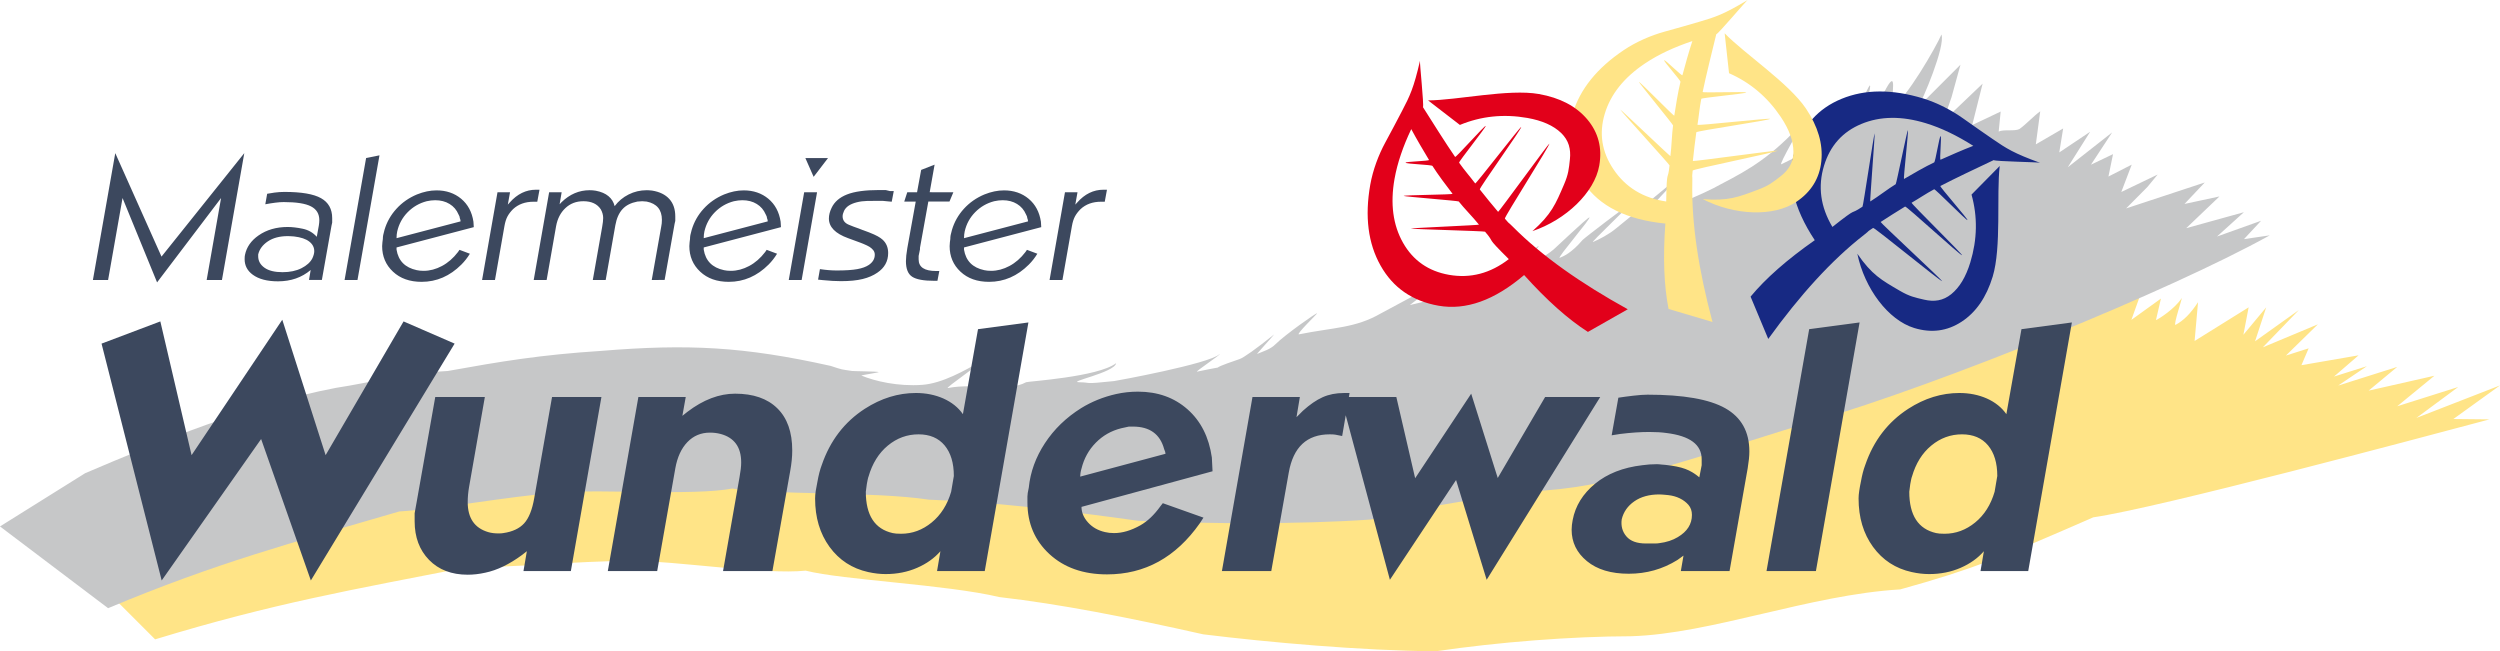 <?xml version="1.0" encoding="utf-8"?>
<!-- Generator: Adobe Illustrator 16.0.0, SVG Export Plug-In . SVG Version: 6.00 Build 0)  -->
<!DOCTYPE svg PUBLIC "-//W3C//DTD SVG 1.1//EN" "http://www.w3.org/Graphics/SVG/1.1/DTD/svg11.dtd">
<svg version="1.1" id="Ebene_1" xmlns="http://www.w3.org/2000/svg" xmlns:xlink="http://www.w3.org/1999/xlink" x="0px" y="0px"
	 width="137.399px" height="35.796px" viewBox="0 0 137.399 35.796" enable-background="new 0 0 137.399 35.796"
	 xml:space="preserve">
<g>
	<defs>
		<rect id="SVGID_1_" width="137.399" height="35.796"/>
	</defs>
	<clipPath id="SVGID_2_">
		<use xlink:href="#SVGID_1_"  overflow="visible"/>
	</clipPath>
	<path clip-path="url(#SVGID_2_)" fill="#FFE487" d="M3.64,30.251c1.782-0.837,3.564-1.674,5.347-2.511
		c2.695-0.841,5.3-1.309,7.813-1.403c2.181-0.779,4.197-1.424,7.025-2.13c2.115-0.143,3.751-0.493,6.347-0.429
		c3.066-0.292,5.32-0.521,8.701-0.472c1.781-0.003,2.842-0.317,5.343-0.01c2.403,0.554,4.307,0.78,7.019,1.859
		c0.635,0.277,1.038,0.359,1.635,0.503c0.091,0.021,1.427-0.109,1.497-0.069c0.044,0.024-1.177,0.312-1.134,0.336
		c0.658,0.356,1.428,0.643,2.783,0.65c1.125,0.007,2.52-0.595,3.517-1.018c0.274-0.036-2.392,1.326-2.15,1.3
		c1.597-0.173,3.237,0.352,4.4-0.127c0.096-0.039,1.822-0.298,2.99-0.969c0.195,0.016-2.708,1.27-2.523,1.288
		c1.377,0.14,2.494,0.196,4.334,0.148c0.104-0.003,1.426-0.951,1.529-0.925c0.161-0.024-0.906,0.951-0.749,0.932
		c2.352-0.286,3.91-0.071,6.383-0.654c0.238-0.057,0.559-0.236,1.53-0.936c-0.02,0.036-0.564,0.753-0.503,0.733
		c0.396-0.122,0.776-0.186,1.141-0.456c0.609-0.449,1.391-1.25,1.336-1.158c0.079-0.031-0.799,0.925-0.569,0.898
		c1.973-0.228,3.404-0.728,5.009-1.426c0.115-0.051,1.414-1.255,1.544-1.271c0.063-0.011-0.795,1.151-0.734,1.141
		c1.862-0.346,2.491-0.403,5.604-0.845c0.888-0.211,1.645-0.514,2.464-0.886c0.136-0.062,0.851-0.574,1.011-0.618
		c0.131-0.033-1.652,1.447-1.551,1.387c0.611-0.361,1.671-0.715,2.333-1.135c0.12-0.076,1.46-1.23,1.611-1.26
		c0.202-0.038-1.57,1.757-1.384,1.739c0.215-0.066,0.689-0.197,1.48-0.868c0.104-0.088,2.281-1.636,2.448-1.685
		c0.157-0.047-2.104,1.903-1.904,1.841c0.396-0.125,0.966-0.341,1.442-0.639c0.103-0.064,2.225-1.963,2.362-2.003
		c0.064-0.018-1.019,1.594-0.721,1.513c1.573-0.425,2.344-0.44,3.604-0.962c0.133-0.054,1.548-1.46,2.126-1.906
		c0.058-0.045-0.858,1.479-0.77,1.457c0.944-0.231,1.336-0.235,1.605-0.289c1.35-0.18,1.902-0.526,4.018-1.525
		c0.149-0.071,0.664-1.181,0.814-1.253c0.149-0.074-0.064,0.89,0.085,0.815c0.393-0.196,0.784-0.399,1.168-0.606
		c0.104-0.056,0.1-1.013,0.203-1.07c0.192-0.106,0.493,0.688,0.682,0.58c0.331-0.188,0.903-0.302,0.966-0.568
		c0.282-1.194,0.232-0.143,0.346-0.214c0.113-0.071,0.226-0.142,0.337-0.213c0.661-0.426,1.257-0.846,1.749-1.242
		c0.045,0.379-1.178,1.662-0.303,1.118c-2.209,1.373,0.029,0.737-0.174,1.098l1.977-1.229l-0.067,0.903L115.5,17.26l2.151-1.11
		l-0.51,1.429l1.623-1.169l-0.274,1.183c0.15-0.054,1.031-0.619,1.41-1.199c0.086-0.131-0.482,1.515-0.332,1.46
		c0.445-0.239,0.823-0.617,1.235-1.244l-0.189,2.13l2.97-1.849l-0.288,1.507l1.252-1.505l-0.611,1.864l2.405-1.716l-1.978,2.048
		l3.024-1.264l-1.757,1.718l1.251-0.399l-0.397,0.927l3.141-0.542l-1.351,1.167l1.808-0.57l-1.579,1.065l3.248-1.027l-1.574,1.306
		l3.616-0.819l-2.043,1.677l3.352-1.059l-2.3,1.701l4.596-1.788l-2.563,1.847l1.983,0.021c-3.896,1.035-18.137,4.855-21.776,5.383
		c-4.938,2.16-6.593,2.848-10.609,3.961c-4.971,0.292-10.399,2.448-14.798,2.574c-3.249,0.007-7.234,0.313-10.74,0.828
		c-4.102-0.038-9.163-0.49-12.767-0.933c-4.162-0.935-7.843-1.662-11.21-2.048c-2.92-0.694-8.607-0.934-10.641-1.452
		c-2.21,0.233-7.226-0.537-9.511-0.542c-3.391,0.021-6.467,0.385-9.046,0.344c-6.379,1.252-10.636,1.976-17.197,3.974L3.64,30.251z"
		/>
	<path clip-path="url(#SVGID_2_)" fill="#C6C7C8" d="M0,28.933c1.56-0.975,3.12-1.95,4.679-2.926
		c4.033-1.724,9.146-3.811,13.782-4.69c2.048-0.31,3.577-0.787,6.146-0.927c2.95-0.532,5.107-0.891,8.445-1.106
		c4.756-0.39,7.84-0.235,12.601,0.826c0.689,0.228,0.552,0.183,1.172,0.278c0.095,0.015,1.388,0.025,1.467,0.06
		c0.048,0.021-0.995,0.175-0.947,0.194c0.73,0.304,2.007,0.607,3.342,0.509c1.108-0.081,2.341-0.791,3.225-1.292
		c0.261-0.058-2.047,1.512-1.814,1.467c1.531-0.297,3.262,0.249,4.296-0.319c0.085-0.048,3.955-0.285,4.948-1.047
		c-0.08,0.524-2.766,1.04-2.014,1.049c0.721,0.009,0.103,0.126,1.902-0.065c0.101-0.012,5.212-0.943,5.791-1.476
		c0.152-0.036-1.381,0.989-1.231,0.958c2.248-0.47,0.041,0.085,2.339-0.692c0.222-0.075,0.913-0.564,1.895-1.352
		c-0.012,0.038-0.986,1.094-0.931,1.07c0.361-0.154,0.722-0.246,1.018-0.543c0.496-0.497,2.303-1.777,2.27-1.682
		c0.071-0.037-1.205,1.192-0.986,1.148c1.889-0.382,3.085-0.332,4.504-1.154c0.102-0.059,3.084-1.663,3.209-1.689
		c0.059-0.017-1.672,1.247-1.614,1.232c1.71-0.435,1.41-0.22,3.994-1.47c0.825-0.281,1.5-0.641,2.22-1.077
		c0.119-0.072,0.704-0.64,0.852-0.695c0.12-0.044-1.291,1.572-1.205,1.504c0.518-0.408,1.479-0.844,2.032-1.316
		c0.102-0.085,1.816-1.718,1.958-1.758c0.19-0.055-1.803,2.252-1.623,2.219c0.197-0.082,0.633-0.251,1.256-0.982
		c0.082-0.097,2.434-1.897,2.586-1.959c0.145-0.059-2.195,2.15-2.015,2.072c0.361-0.156,0.871-0.417,1.272-0.751
		c0.086-0.072,3.678-2.976,3.547-2.935c0.06-0.025-2.32,2.421-2.045,2.317c1.448-0.548,3.165-1.189,4.271-1.817
		c1.56-0.808,2.804-1.521,4.53-3.442c0.044-0.049-1.425,2.454-1.217,2.352c1.69-0.832,0.552-0.267,2.082-1.143
		c0.137-0.078,1.545-2.143,1.675-2.228c0.131-0.084-0.548,1.46-0.418,1.374c0.341-0.227,0.205-0.113,0.536-0.35
		c0.089-0.064,0.882-1.908,0.97-1.972c0.166-0.121-0.375,1.537-0.213,1.415c0.281-0.214,0.699-0.386,0.817-0.643
		c0.993-2.141,0.589-0.23,0.685-0.311c0.095-0.079-0.219,0.852-0.105,0.784c0.833-0.498,2.469-3.375,2.766-4.054
		c0.225,0.641-1.048,3.65-1.299,4.004l2.344-2.346l-0.49,1.78l-0.459,1.327l2.166-2.065l-0.573,2.277l1.565-0.744l-0.109,1.1
		c0.271-0.133,0.864-0.003,1.137-0.136c0.382-0.273,0.766-0.704,1.146-0.977l-0.242,1.816l1.502-0.873l-0.213,1.317l1.696-1.136
		l-1.23,1.952l2.439-1.916l-1.164,1.774l1.213-0.58l-0.252,1.231l1.279-0.654l-0.573,1.503l1.999-0.959l-0.563,0.683l-1.171,1.179
		l4.323-1.426l-1.115,1.181l1.922-0.413l-1.826,1.744l3.17-0.878l-1.479,1.337l2.423-0.867l-0.941,1.01l1.417-0.208
		c-5.464,3.039-18.043,8.162-25.063,10.217c-4.397,1.287-9.666,3.259-13.966,3.73c-3.194,0.262-7.045,0.882-10.375,1.671
		c-4.045,0.283-9.13,0.23-12.78,0.072c-4.311-0.605-8.102-1.042-11.505-1.162c-3.034-0.463-8.685-0.255-10.807-0.613
		c-2.121,0.406-7.236,0.032-9.484,0.207c-3.332,0.287-6.276,0.892-8.823,1.054c-5.986,1.75-10.008,2.807-16.001,5.315L0,28.933z"/>
	<path clip-path="url(#SVGID_2_)" fill="#172983" d="M100.708,12.472c1.517-1.197,0.858-0.584,1.654-1.113
		c0.041-0.028,0.627-4.008,0.668-4.034c0.027-0.016-0.271,3.766-0.242,3.748c0.446-0.276,1.009-0.716,1.399-0.95
		c0.038-0.023,0.629-2.944,0.666-2.966c0.06-0.035-0.262,2.711-0.207,2.678c0.422-0.251,1.191-0.693,1.653-0.908
		c0.073-0.034,0.28-1.411,0.354-1.444c0.073-0.035-0.073,1.327,0.001,1.294c0.55-0.245,1.207-0.536,1.797-0.762
		c-0.443-0.279-0.88-0.525-1.313-0.733c-0.434-0.21-0.867-0.38-1.296-0.511c-1.325-0.405-2.506-0.391-3.542,0.041
		c-1.032,0.429-1.717,1.194-2.051,2.292C99.899,10.249,100.053,11.37,100.708,12.472 M104.407,15.977
		c0.545,0.317,0.823,0.371,1.346,0.493c0.548,0.128,1.036,0.063,1.49-0.305c0.454-0.369,0.803-0.949,1.044-1.742
		c0.384-1.262,0.408-2.506,0.067-3.728l1.55-1.573c-0.185,1.582,0.104,4.471-0.388,6.085c-0.345,1.129-0.911,1.953-1.705,2.473
		c-0.793,0.52-1.659,0.635-2.604,0.348c-1.434-0.438-2.729-2.167-3.13-4.083C102.875,15.104,103.409,15.395,104.407,15.977
		 M96.211,16.303c0.827-0.999,2.002-2.034,3.528-3.102c-1.183-1.786-1.55-3.413-1.104-4.877c0.427-1.396,1.286-2.363,2.578-2.893
		c1.289-0.53,2.781-0.539,4.475-0.023c0.792,0.242,1.568,0.65,2.201,1.098c0.654,0.463,0.982,0.693,1.602,1.119
		c0.786,0.541,1.188,0.799,2.631,1.322c-0.082-0.039-2.448-0.072-2.551-0.147c-0.885,0.419-2.152,1.016-2.929,1.422
		c-0.058,0.029,1.546,1.845,1.488,1.875c-0.057,0.03-1.774-1.725-1.83-1.695c-0.448,0.238-0.827,0.503-1.239,0.74
		c-0.053,0.03,2.826,2.856,2.773,2.887c-0.066,0.039-3.066-2.716-3.131-2.678c-0.372,0.22-1.004,0.63-1.344,0.849
		c-0.035,0.023,3.419,3.232,3.384,3.254c-0.065,0.043-3.733-2.971-3.798-2.928c-0.451,0.3-0.102,0.073-0.494,0.379
		c-1.792,1.393-3.533,3.32-5.269,5.723L96.211,16.303z"/>
	<path clip-path="url(#SVGID_2_)" fill="#3C485E" d="M57.684,15.387l0.846-4.82h0.689l-0.121,0.678l0.103-0.112
		c0.415-0.471,0.896-0.706,1.442-0.706h0.195l-0.121,0.66h-0.204c-0.459,0-0.835,0.136-1.126,0.407
		c-0.131,0.13-0.233,0.264-0.308,0.402c-0.074,0.139-0.13,0.316-0.167,0.532l-0.52,2.959H57.684z M52.982,13.09l3.519-0.923
		l-0.01-0.084L56.463,12c-0.006-0.075-0.031-0.147-0.074-0.215c-0.105-0.248-0.27-0.44-0.494-0.576
		c-0.223-0.137-0.487-0.205-0.79-0.205c-0.15,0-0.305,0.019-0.466,0.055c-0.404,0.105-0.751,0.306-1.042,0.601
		c-0.292,0.296-0.485,0.649-0.577,1.058C52.996,12.823,52.982,12.948,52.982,13.09 M52.229,13.135c0-0.074,0.005-0.145,0.018-0.214
		c0.013-0.068,0.037-0.165,0.073-0.289c0.129-0.434,0.348-0.82,0.656-1.158c0.309-0.339,0.683-0.601,1.123-0.786
		c0.373-0.15,0.732-0.225,1.08-0.225c0.533,0,0.985,0.154,1.354,0.461c0.369,0.308,0.594,0.729,0.675,1.262l0.018,0.298L52.982,13.6
		v0.121c0.1,0.614,0.47,0.99,1.112,1.127c0.108,0.024,0.232,0.037,0.374,0.037c0.343,0,0.68-0.089,1.01-0.266
		c0.331-0.176,0.624-0.432,0.88-0.767l0.083-0.121l0.571,0.214c-0.136,0.223-0.291,0.421-0.465,0.595
		c-0.633,0.633-1.362,0.95-2.187,0.95c-0.652,0-1.176-0.186-1.573-0.559c-0.397-0.371-0.596-0.841-0.596-1.405
		c0-0.062,0.005-0.131,0.014-0.209C52.215,13.24,52.222,13.179,52.229,13.135 M49.697,11.078l0.166-0.511h0.538l0.226-1.229
		l0.738-0.289l-0.27,1.516l1.301,0.002l-0.214,0.511h-1.161l-0.459,2.541v0.084l-0.074,0.363v0.195c0,0.422,0.32,0.634,0.959,0.634
		h0.177l-0.103,0.539h-0.167c-0.584,0-0.99-0.074-1.22-0.224c-0.23-0.148-0.344-0.434-0.344-0.855c0-0.18,0.025-0.42,0.076-0.717
		l0.462-2.558L49.697,11.078z M49.121,10.5l-0.112,0.586l-0.251-0.023l-0.242-0.024h-0.279c-0.192,0-0.387,0.002-0.582,0.005
		c-0.195,0.004-0.384,0.028-0.568,0.074c-0.183,0.047-0.332,0.11-0.447,0.187c-0.114,0.078-0.198,0.173-0.251,0.284
		c-0.052,0.112-0.079,0.211-0.079,0.298c0,0.217,0.115,0.372,0.344,0.466l0.252,0.101l0.13,0.047l0.158,0.056l0.214,0.084
		l0.028,0.009l0.326,0.121c0.205,0.081,0.363,0.151,0.475,0.214c0.111,0.062,0.201,0.124,0.269,0.186
		c0.206,0.187,0.307,0.432,0.307,0.736c0,0.453-0.198,0.812-0.595,1.08c-0.224,0.154-0.493,0.271-0.81,0.348
		c-0.316,0.078-0.713,0.117-1.191,0.117c-0.292,0-0.62-0.019-0.986-0.056l-0.27-0.028l0.102-0.578
		c0.329,0.05,0.636,0.075,0.921,0.075c0.491,0,0.869-0.025,1.136-0.075c0.267-0.049,0.478-0.126,0.633-0.231
		c0.217-0.15,0.325-0.336,0.325-0.56c0-0.098-0.029-0.184-0.088-0.256c-0.059-0.071-0.126-0.129-0.2-0.176
		c-0.075-0.047-0.186-0.101-0.335-0.163l-0.14-0.056l-0.325-0.12l-0.382-0.14c-0.702-0.255-1.052-0.614-1.052-1.08
		c0-0.186,0.05-0.382,0.149-0.586c0.155-0.329,0.437-0.574,0.847-0.735c0.41-0.162,0.999-0.243,1.768-0.243h0.354l0.233,0.056
		H49.121z M44.262,8.686h1.246l-0.791,1.033L44.262,8.686z M43.35,15.387l0.847-4.82h0.708l-0.847,4.82H43.35z M38.677,13.09
		l3.518-0.923l-0.009-0.084L42.158,12c-0.006-0.075-0.031-0.147-0.074-0.215c-0.106-0.248-0.27-0.44-0.494-0.576
		c-0.223-0.137-0.487-0.205-0.791-0.205c-0.149,0-0.304,0.019-0.465,0.055c-0.403,0.105-0.751,0.306-1.042,0.601
		c-0.292,0.296-0.484,0.649-0.578,1.058C38.69,12.823,38.677,12.948,38.677,13.09 M37.923,13.135c0-0.074,0.007-0.145,0.019-0.214
		c0.012-0.068,0.037-0.165,0.073-0.289c0.129-0.434,0.347-0.82,0.656-1.158c0.309-0.339,0.683-0.601,1.123-0.786
		c0.372-0.15,0.732-0.225,1.08-0.225c0.533,0,0.984,0.154,1.354,0.461c0.369,0.308,0.594,0.729,0.675,1.262l0.018,0.298L38.677,13.6
		v0.121c0.099,0.614,0.471,0.99,1.113,1.127c0.106,0.024,0.231,0.037,0.373,0.037c0.343,0,0.68-0.089,1.01-0.266
		c0.331-0.176,0.623-0.432,0.88-0.767l0.083-0.121l0.571,0.214c-0.137,0.223-0.291,0.421-0.465,0.595
		c-0.633,0.633-1.362,0.95-2.187,0.95c-0.652,0-1.176-0.186-1.573-0.559c-0.397-0.371-0.596-0.841-0.596-1.405
		c0-0.062,0.005-0.131,0.014-0.209C37.909,13.24,37.917,13.179,37.923,13.135 M29.333,15.387l0.847-4.82h0.688l-0.112,0.66
		l0.103-0.111c0.453-0.442,0.968-0.662,1.545-0.662c0.118,0,0.233,0.009,0.345,0.029c0.291,0.055,0.522,0.155,0.692,0.298
		c0.171,0.142,0.285,0.325,0.34,0.549c0.205-0.274,0.461-0.488,0.768-0.642c0.307-0.155,0.641-0.234,1.001-0.234
		c0.031,0,0.071,0.002,0.121,0.005c0.049,0.003,0.105,0.008,0.167,0.015c0.416,0.067,0.732,0.223,0.95,0.465
		c0.217,0.241,0.325,0.56,0.325,0.959v0.242c-0.018,0.074-0.031,0.126-0.037,0.157l-0.549,3.09H35.82l0.521-2.932
		c0.013-0.049,0.021-0.11,0.028-0.18c0.006-0.072,0.009-0.135,0.009-0.192c0-0.558-0.279-0.893-0.837-1.005
		c-0.112-0.012-0.196-0.019-0.251-0.019c-0.044,0-0.092,0.004-0.145,0.011c-0.053,0.005-0.091,0.008-0.116,0.008
		c-0.354,0.069-0.627,0.207-0.819,0.419c-0.193,0.211-0.323,0.506-0.391,0.884l-0.531,3.006H32.58l0.514-2.912
		c0.037-0.205,0.056-0.37,0.056-0.494c0-0.161-0.044-0.32-0.13-0.475c-0.193-0.297-0.512-0.447-0.959-0.447
		c-0.392,0-0.72,0.126-0.987,0.378c-0.267,0.251-0.437,0.582-0.511,0.991l-0.52,2.959H29.333z M26.495,15.387l0.847-4.82h0.689
		l-0.121,0.678l0.102-0.112c0.416-0.471,0.897-0.706,1.443-0.706h0.196l-0.122,0.66h-0.204c-0.46,0-0.835,0.136-1.127,0.407
		c-0.13,0.13-0.233,0.264-0.307,0.402c-0.074,0.139-0.13,0.316-0.167,0.532l-0.52,2.959H26.495z M21.794,13.09l3.518-0.923
		l-0.009-0.084L25.275,12c-0.006-0.075-0.031-0.147-0.075-0.215c-0.105-0.248-0.269-0.44-0.493-0.576
		c-0.224-0.137-0.487-0.205-0.791-0.205c-0.149,0-0.304,0.019-0.465,0.055c-0.404,0.105-0.751,0.306-1.043,0.601
		c-0.291,0.296-0.484,0.649-0.577,1.058C21.807,12.823,21.794,12.948,21.794,13.09 M21.041,13.135c0-0.074,0.006-0.145,0.019-0.214
		c0.012-0.068,0.037-0.165,0.072-0.289c0.129-0.434,0.348-0.82,0.657-1.158c0.308-0.339,0.682-0.601,1.123-0.786
		c0.372-0.15,0.732-0.225,1.08-0.225c0.533,0,0.984,0.154,1.354,0.461c0.368,0.308,0.594,0.729,0.674,1.262l0.019,0.298L21.794,13.6
		v0.121c0.099,0.614,0.47,0.99,1.112,1.127c0.107,0.024,0.231,0.037,0.374,0.037c0.343,0,0.68-0.089,1.01-0.266
		c0.33-0.176,0.624-0.432,0.88-0.767l0.083-0.121l0.571,0.214c-0.137,0.223-0.292,0.421-0.466,0.595
		c-0.632,0.633-1.361,0.95-2.187,0.95c-0.651,0-1.176-0.186-1.573-0.559c-0.397-0.371-0.596-0.841-0.596-1.405
		c0-0.062,0.006-0.131,0.015-0.209C21.026,13.24,21.034,13.179,21.041,13.135 M18.938,15.387l1.183-6.701l0.735-0.149l-1.209,6.85
		H18.938z M14.19,13.982v0.103c0,0.254,0.115,0.463,0.345,0.628c0.229,0.164,0.561,0.246,0.995,0.246
		c0.404,0,0.75-0.073,1.038-0.218c0.289-0.147,0.489-0.328,0.6-0.545c0.068-0.149,0.103-0.279,0.103-0.391
		c0-0.211-0.092-0.388-0.276-0.53c-0.183-0.143-0.461-0.236-0.835-0.28c-0.074-0.005-0.14-0.011-0.197-0.013
		c-0.056-0.003-0.103-0.005-0.14-0.005c-0.448,0-0.814,0.096-1.101,0.288C14.436,13.458,14.258,13.697,14.19,13.982 M13.464,14.009
		c0.087-0.428,0.335-0.784,0.745-1.069c0.446-0.311,0.98-0.465,1.601-0.465c0.241,0,0.517,0.032,0.828,0.097
		c0.31,0.065,0.567,0.213,0.772,0.443l0.112-0.614c0.019-0.113,0.028-0.212,0.028-0.299c0-0.348-0.152-0.601-0.456-0.758
		c-0.304-0.159-0.804-0.238-1.499-0.238c-0.136,0-0.29,0.011-0.46,0.033c-0.171,0.021-0.356,0.051-0.554,0.088l0.102-0.577
		c0.093-0.019,0.23-0.04,0.41-0.066c0.18-0.024,0.36-0.036,0.539-0.036c0.931,0,1.601,0.114,2.011,0.344
		c0.409,0.229,0.614,0.596,0.614,1.098v0.243c-0.019,0.074-0.031,0.13-0.037,0.168l-0.53,2.986h-0.708l0.093-0.549
		c-0.49,0.416-1.089,0.624-1.796,0.624c-0.596,0-1.058-0.122-1.386-0.363c-0.299-0.218-0.448-0.503-0.448-0.857
		C13.445,14.137,13.451,14.06,13.464,14.009 M5.106,15.387l1.229-6.971l2.541,5.687l4.55-5.687l-1.228,6.971h-0.84l0.792-4.503
		L8.633,15.52l-1.898-4.637l-0.794,4.504H5.106z"/>
	<path clip-path="url(#SVGID_2_)" fill="#FFE487" d="M91.574,11.074c0.03-1.932,0.09-1.034,0.183-1.985
		c0.005-0.048-2.711-3.017-2.705-3.065c0.005-0.033,2.748,2.588,2.753,2.555c0.066-0.521,0.082-1.235,0.146-1.686
		c0.008-0.044-1.884-2.347-1.878-2.389c0.011-0.069,1.937,1.916,1.945,1.851c0.071-0.484,0.215-1.361,0.34-1.855
		c0.02-0.078-0.917-1.108-0.896-1.186c0.021-0.079,0.982,0.896,1.004,0.817c0.156-0.582,0.348-1.274,0.545-1.874
		c-0.496,0.166-0.964,0.35-1.398,0.554c-0.437,0.203-0.842,0.432-1.214,0.682c-1.15,0.772-1.886,1.696-2.205,2.771
		c-0.319,1.072-0.159,2.086,0.48,3.038C89.342,10.297,90.308,10.886,91.574,11.074 M96.628,10.421
		c0.591-0.222,0.809-0.405,1.232-0.732c0.446-0.345,0.703-0.763,0.705-1.348c0.001-0.585-0.229-1.221-0.691-1.91
		c-0.734-1.095-1.685-1.898-2.847-2.407l-0.241-2.194c1.111,1.141,3.532,2.742,4.473,4.143c0.657,0.981,0.938,1.941,0.841,2.884
		s-0.556,1.688-1.375,2.237c-1.245,0.836-3.404,0.748-5.143-0.151C94.983,11.058,95.547,10.829,96.628,10.421 M91.704,16.981
		c-0.253-1.272-0.312-2.838-0.177-4.694c-2.131-0.212-3.624-0.955-4.477-2.225c-0.814-1.213-1.021-2.49-0.615-3.826
		c0.402-1.335,1.338-2.497,2.808-3.483c0.688-0.462,1.495-0.807,2.242-1.014c0.772-0.214,1.158-0.323,1.878-0.534
		C94.28,0.938,94.734,0.789,96.051,0c-0.081,0.04-1.602,1.852-1.726,1.884c-0.233,0.952-0.571,2.311-0.747,3.169
		c-0.014,0.064,2.406-0.033,2.395,0.031c-0.013,0.063-2.458,0.286-2.471,0.348c-0.099,0.498-0.133,0.959-0.209,1.427
		c-0.01,0.061,4-0.386,3.99-0.326c-0.013,0.076-4.043,0.661-4.054,0.737c-0.065,0.426-0.146,1.176-0.19,1.578
		c-0.005,0.041,4.664-0.609,4.66-0.568c-0.009,0.078-4.663,1.017-4.67,1.094c-0.052,0.54-0.007,0.125-0.019,0.623
		c-0.052,2.269,0.343,4.836,1.109,7.699L91.704,16.981z"/>
	<path clip-path="url(#SVGID_2_)" fill="#E2001A" d="M82.923,14.241c-1.371-1.359-0.683-0.781-1.305-1.507
		c-0.031-0.037-4.054-0.137-4.084-0.174c-0.021-0.026,3.77-0.187,3.75-0.213c-0.329-0.41-0.833-0.916-1.113-1.275
		c-0.027-0.035-2.999-0.269-3.025-0.303c-0.042-0.054,2.725-0.067,2.685-0.119c-0.301-0.386-0.833-1.098-1.103-1.53
		c-0.043-0.068-1.435-0.107-1.477-0.176c-0.042-0.069,1.327-0.088,1.285-0.157c-0.311-0.517-0.677-1.134-0.974-1.691
		c-0.224,0.472-0.416,0.936-0.568,1.39c-0.157,0.457-0.273,0.906-0.352,1.349c-0.24,1.364-0.084,2.534,0.47,3.511
		c0.552,0.971,1.394,1.559,2.523,1.758C80.814,15.312,81.91,15.025,82.923,14.241 M85.955,10.146
		c0.249-0.58,0.269-0.863,0.327-1.396c0.06-0.56-0.063-1.035-0.483-1.442c-0.421-0.406-1.039-0.681-1.854-0.826
		c-1.3-0.228-2.538-0.101-3.71,0.384l-1.749-1.348c1.594-0.008,4.426-0.644,6.088-0.351c1.162,0.205,2.049,0.669,2.661,1.392
		c0.611,0.725,0.83,1.572,0.659,2.543c-0.261,1.476-1.82,2.972-3.674,3.602C85.273,11.772,85.499,11.208,85.955,10.146
		 M87.271,18.242c-1.092-0.699-2.262-1.741-3.506-3.126c-1.63,1.39-3.201,1.95-4.707,1.685c-1.438-0.254-2.502-0.991-3.184-2.208
		c-0.685-1.215-0.873-2.696-0.565-4.44c0.145-0.815,0.455-1.636,0.824-2.317c0.381-0.705,0.569-1.06,0.916-1.725
		c0.443-0.846,0.65-1.277,0.994-2.771c-0.028,0.086,0.225,2.438,0.163,2.55c0.522,0.827,1.269,2.012,1.766,2.734
		c0.036,0.054,1.645-1.758,1.682-1.704c0.036,0.052-1.497,1.97-1.462,2.021c0.291,0.417,0.601,0.761,0.885,1.141
		c0.037,0.049,2.494-3.151,2.53-3.103c0.047,0.062-2.325,3.373-2.278,3.433c0.262,0.343,0.746,0.92,1.006,1.231
		c0.026,0.032,2.794-3.785,2.82-3.753c0.051,0.06-2.498,4.066-2.448,4.125c0.354,0.412,0.086,0.091,0.436,0.444
		c1.601,1.611,3.725,3.106,6.319,4.538L87.271,18.242z"/>
	<path clip-path="url(#SVGID_2_)" fill="#3C485E" d="M104.988,26.602l-0.055,0.425c0,1.293,0.492,2.05,1.477,2.271
		c0.1,0.025,0.253,0.037,0.462,0.037c0.615,0,1.176-0.206,1.681-0.619c0.505-0.412,0.86-0.975,1.07-1.689l0.147-0.867
		c0-0.715-0.169-1.274-0.507-1.681c-0.339-0.405-0.816-0.608-1.432-0.608c-0.628,0-1.19,0.205-1.689,0.618
		c-0.498,0.412-0.853,0.981-1.062,1.707c-0.013,0.025-0.027,0.081-0.046,0.168C105.017,26.448,105.002,26.527,104.988,26.602
		 M102.274,26.474c0.063-0.357,0.142-0.665,0.241-0.924c0.455-1.329,1.243-2.357,2.363-3.083c0.897-0.579,1.834-0.868,2.806-0.868
		c0.554,0,1.059,0.102,1.514,0.303c0.456,0.205,0.813,0.49,1.071,0.86l0.83-4.671l2.77-0.369l-2.399,13.663h-2.622l0.185-1.09
		c-0.332,0.382-0.76,0.687-1.283,0.914s-1.099,0.342-1.727,0.342c-0.307,0-0.628-0.037-0.96-0.111
		c-0.886-0.196-1.594-0.658-2.123-1.384c-0.529-0.728-0.794-1.613-0.794-2.66c0-0.123,0.012-0.264,0.037-0.424
		C102.206,26.812,102.238,26.645,102.274,26.474 M97.087,31.385l2.345-13.294l2.77-0.369l-2.4,13.663H97.087z M89.129,28.541
		c-0.05,0.369,0.036,0.684,0.259,0.941c0.221,0.259,0.578,0.388,1.071,0.388h0.479c0.111,0,0.197-0.006,0.259-0.019
		c0.395-0.049,0.732-0.16,1.016-0.332c0.518-0.308,0.775-0.714,0.775-1.219c0-0.221-0.064-0.406-0.193-0.555
		c-0.13-0.147-0.289-0.267-0.48-0.359c-0.191-0.092-0.403-0.15-0.637-0.176c-0.234-0.024-0.394-0.036-0.48-0.036
		c-0.554,0-1.012,0.126-1.375,0.378C89.457,27.806,89.227,28.135,89.129,28.541 M86.434,28.577c0.146-0.774,0.56-1.439,1.232-1.994
		c0.675-0.552,1.539-0.892,2.593-1.015c0.258-0.037,0.521-0.056,0.797-0.056c0.073,0,0.16,0.006,0.258,0.019
		c0.099,0.012,0.176,0.019,0.225,0.019c0.455,0.049,0.818,0.123,1.083,0.222c0.269,0.098,0.523,0.252,0.772,0.461l0.129-0.664
		v-0.332c0-0.801-0.646-1.281-1.938-1.44c-0.26-0.037-0.573-0.056-0.942-0.056c-0.48,0-1.016,0.036-1.606,0.11l-0.461,0.074
		l0.368-2.068c0.234-0.037,0.508-0.073,0.822-0.11c0.313-0.037,0.576-0.056,0.785-0.056c1.969,0,3.394,0.25,4.273,0.748
		c0.88,0.499,1.32,1.289,1.32,2.372c0,0.247-0.031,0.555-0.092,0.924l-0.997,5.65h-2.677l0.146-0.85l-0.332,0.24
		c-0.812,0.506-1.704,0.757-2.677,0.757s-1.739-0.231-2.299-0.693c-0.561-0.461-0.84-1.036-0.84-1.726
		C86.378,28.94,86.396,28.763,86.434,28.577 M73.692,21.819h3.05l1.034,4.463l3.08-4.646l1.459,4.634l2.604-4.45h3.028
		l-6.241,10.045l-1.681-5.483l-3.637,5.483L73.692,21.819z M67.156,31.385l1.68-9.565h2.604l-0.185,1.108l0.147-0.146l0.203-0.204
		c0.382-0.345,0.744-0.594,1.089-0.748s0.733-0.23,1.163-0.23h0.314l-0.406,2.363l-0.369-0.073
		c-0.074-0.014-0.178-0.019-0.313-0.019c-0.628,0-1.13,0.175-1.506,0.525c-0.375,0.352-0.624,0.877-0.747,1.578l-0.961,5.411H67.156
		z M59.366,26.195l4.69-1.255l-0.019-0.111l-0.056-0.146c-0.221-0.825-0.794-1.238-1.716-1.238h-0.222
		c-0.074,0.013-0.215,0.044-0.425,0.093c-0.541,0.136-1.006,0.399-1.394,0.794c-0.388,0.394-0.649,0.868-0.785,1.422
		c-0.025,0.074-0.043,0.154-0.055,0.239C59.371,26.079,59.366,26.146,59.366,26.195 M56.541,26.805
		c0.086-0.861,0.381-1.676,0.886-2.445c0.505-0.77,1.169-1.414,1.994-1.93c0.579-0.356,1.219-0.616,1.92-0.774
		c0.394-0.088,0.794-0.131,1.2-0.131c1.084,0,1.991,0.323,2.724,0.97c0.732,0.646,1.178,1.529,1.338,2.649l0.038,0.757l-7.202,1.957
		c0,0.308,0.121,0.594,0.36,0.858c0.24,0.266,0.552,0.44,0.933,0.527c0.148,0.037,0.314,0.055,0.498,0.055
		c0.455,0,0.936-0.142,1.441-0.425c0.393-0.222,0.763-0.572,1.107-1.053l0.13-0.165l2.234,0.794l-0.203,0.313
		c-1.317,1.871-3.016,2.806-5.096,2.806c-1.305,0-2.361-0.373-3.167-1.116c-0.806-0.745-1.209-1.689-1.209-2.834v-0.332
		C56.466,27.187,56.491,27.026,56.541,26.805 M47.641,26.602l-0.056,0.425c0,1.293,0.493,2.05,1.477,2.271
		c0.099,0.025,0.253,0.037,0.462,0.037c0.616,0,1.176-0.206,1.68-0.619c0.505-0.412,0.862-0.975,1.071-1.689l0.148-0.867
		c0-0.715-0.169-1.274-0.507-1.681c-0.339-0.405-0.816-0.608-1.431-0.608c-0.628,0-1.192,0.205-1.69,0.618
		c-0.498,0.412-0.852,0.981-1.062,1.707c-0.012,0.025-0.028,0.081-0.046,0.168C47.668,26.448,47.653,26.527,47.641,26.602
		 M44.926,26.474c0.062-0.357,0.141-0.665,0.24-0.924c0.456-1.329,1.243-2.357,2.363-3.083c0.899-0.579,1.834-0.868,2.807-0.868
		c0.554,0,1.058,0.102,1.514,0.303c0.455,0.205,0.813,0.49,1.071,0.86l0.83-4.671l2.77-0.369l-2.4,13.663H51.5l0.185-1.09
		c-0.333,0.382-0.761,0.687-1.284,0.914s-1.098,0.342-1.726,0.342c-0.308,0-0.628-0.037-0.96-0.111
		c-0.886-0.196-1.594-0.658-2.124-1.384c-0.529-0.728-0.793-1.613-0.793-2.66c0-0.123,0.012-0.264,0.036-0.424
		C44.858,26.812,44.89,26.645,44.926,26.474 M33.405,31.385l1.68-9.565h2.603l-0.185,1.034l0.278-0.221
		c0.874-0.665,1.747-0.997,2.621-0.997c0.997,0,1.77,0.266,2.317,0.803c0.549,0.535,0.822,1.309,0.822,2.317
		c0,0.344-0.037,0.72-0.111,1.126l-0.978,5.503h-2.714l0.905-5.152c0.061-0.332,0.092-0.603,0.092-0.813
		c0-0.43-0.096-0.775-0.287-1.033c-0.19-0.259-0.471-0.437-0.84-0.536c-0.184-0.049-0.381-0.074-0.59-0.074
		c-0.493,0-0.905,0.174-1.237,0.518c-0.333,0.346-0.555,0.825-0.665,1.44l-0.997,5.65H33.405z M22.898,27.599l1.023-5.779h2.726
		l-0.868,4.948c-0.049,0.284-0.074,0.562-0.074,0.831c0,0.875,0.376,1.422,1.126,1.645c0.161,0.048,0.351,0.073,0.573,0.073
		c0.111,0,0.196-0.007,0.258-0.019c0.505-0.073,0.887-0.252,1.145-0.535c0.258-0.283,0.443-0.744,0.554-1.385l0.979-5.559h2.714
		l-1.68,9.565h-2.604l0.185-1.09l-0.259,0.203c-0.701,0.517-1.379,0.844-2.031,0.979c-0.332,0.074-0.652,0.11-0.96,0.11
		c-0.886,0-1.594-0.271-2.123-0.812c-0.529-0.542-0.794-1.25-0.794-2.124v-0.443L22.898,27.599z M5.581,18.885l3.231-1.22
		l1.717,7.35l4.985-7.442l2.382,7.442l4.284-7.35l2.806,1.22l-7.902,13.017l-2.733-7.773l-5.465,7.773L5.581,18.885z"/>
</g>
</svg>

